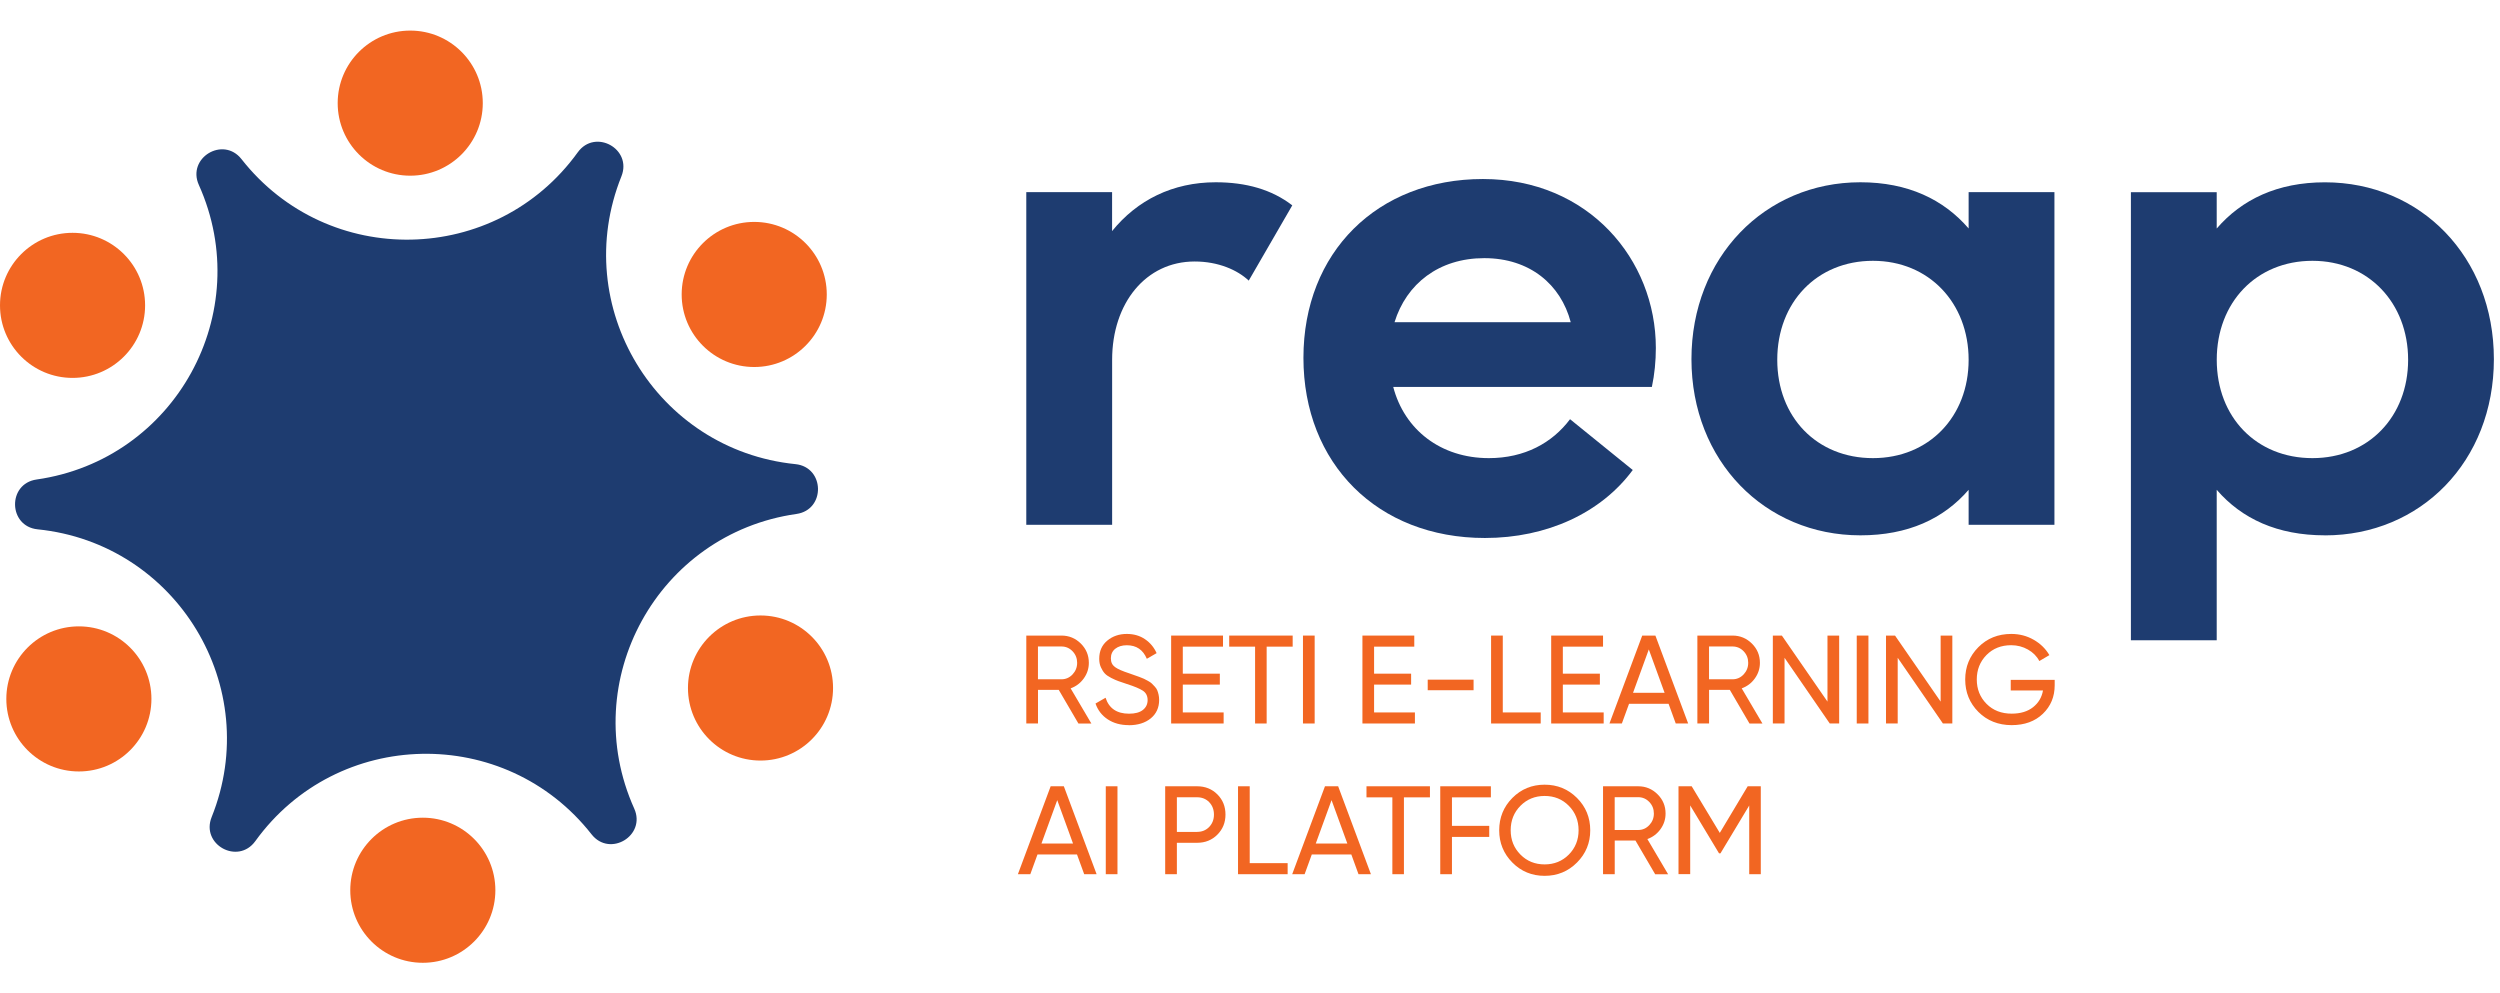 <!-- Logo for screens above breakpoint sm(640px) -->

<svg width="151" height="60" viewBox="0 0 177 66" fill="none" xmlns="http://www.w3.org/2000/svg">
	<path d="M72.661 34.988V11.439H78.736V14.195C80.512 11.998 83.035 10.739 86.073 10.739C88.223 10.739 90.043 11.253 91.493 12.374L88.411 17.702C87.616 16.954 86.261 16.348 84.581 16.348C81.125 16.348 78.739 19.293 78.739 23.311V34.991H72.664L72.661 34.988Z" fill="#1E3C70"/>
	<path d="M98.639 25.224C99.434 28.262 102.002 30.27 105.413 30.27C107.937 30.27 109.898 29.197 111.159 27.514L115.599 31.111C113.357 34.148 109.524 35.924 105.132 35.924C97.517 35.924 92.283 30.644 92.283 23.17C92.283 15.696 97.514 10.509 104.992 10.509C112.469 10.509 117.234 16.21 117.234 22.471C117.234 23.406 117.142 24.339 116.953 25.227H98.639V25.224ZM111.207 20.644C110.508 17.98 108.31 16.111 105.087 16.111C101.864 16.111 99.574 17.932 98.734 20.644H111.21H111.207Z" fill="#1E3C70"/>
	<path d="M131.716 10.739C135.08 10.739 137.603 11.953 139.379 14.01V11.439H145.454V34.988H139.379V32.513C137.603 34.57 135.08 35.736 131.716 35.736C124.942 35.736 119.755 30.456 119.755 23.26C119.755 16.064 124.942 10.739 131.716 10.739ZM132.604 30.27C136.575 30.27 139.379 27.326 139.379 23.308C139.379 19.29 136.575 16.3 132.604 16.3C128.634 16.3 125.83 19.245 125.83 23.308C125.83 27.371 128.634 30.27 132.604 30.27Z" fill="#1E3C70"/>
	<path d="M164.606 35.736C161.242 35.736 158.719 34.567 156.943 32.513V43.165H150.868V11.441H156.943V14.013C158.719 11.956 161.242 10.742 164.606 10.742C171.38 10.742 176.567 16.022 176.567 23.263C176.567 30.504 171.38 35.739 164.606 35.739V35.736ZM163.721 16.3C159.75 16.3 156.946 19.245 156.946 23.308C156.946 27.37 159.75 30.27 163.721 30.27C167.691 30.27 170.495 27.326 170.495 23.308C170.495 19.289 167.691 16.3 163.721 16.3Z" fill="#1E3C70"/>
	<path d="M76.351 49.058L74.958 46.675H73.49V49.058H72.662V42.833H75.152C75.685 42.833 76.142 43.022 76.522 43.398C76.901 43.775 77.09 44.229 77.09 44.765C77.09 45.168 76.97 45.536 76.731 45.868C76.492 46.2 76.181 46.433 75.801 46.57L77.269 49.061H76.354L76.351 49.058ZM73.487 43.608V45.928H75.149C75.457 45.928 75.72 45.814 75.936 45.584C76.151 45.356 76.262 45.081 76.262 44.762C76.262 44.442 76.154 44.17 75.936 43.942C75.72 43.718 75.457 43.605 75.149 43.605H73.487V43.608Z" fill="#F26622"/>
	<path d="M79.918 49.174C79.338 49.174 78.842 49.037 78.429 48.765C78.016 48.493 77.726 48.119 77.562 47.644L78.274 47.234C78.516 47.987 79.072 48.364 79.936 48.364C80.363 48.364 80.689 48.277 80.913 48.101C81.138 47.925 81.251 47.694 81.251 47.401C81.251 47.108 81.138 46.881 80.913 46.735C80.689 46.588 80.312 46.43 79.783 46.262C79.526 46.173 79.326 46.107 79.188 46.059C79.051 46.011 78.88 45.936 78.674 45.832C78.471 45.727 78.318 45.623 78.217 45.512C78.115 45.401 78.025 45.258 77.945 45.081C77.864 44.905 77.825 44.702 77.825 44.477C77.825 43.939 78.013 43.509 78.393 43.192C78.773 42.875 79.236 42.717 79.78 42.717C80.274 42.717 80.701 42.842 81.066 43.09C81.431 43.338 81.706 43.667 81.888 44.077L81.195 44.477C80.928 43.838 80.456 43.518 79.78 43.518C79.442 43.518 79.171 43.602 78.961 43.766C78.755 43.93 78.65 44.158 78.65 44.442C78.65 44.726 78.749 44.92 78.943 45.063C79.138 45.207 79.478 45.353 79.957 45.509C80.124 45.569 80.247 45.611 80.319 45.638C80.39 45.664 80.504 45.703 80.656 45.757C80.809 45.811 80.919 45.856 80.991 45.892C81.063 45.928 81.159 45.978 81.281 46.044C81.404 46.11 81.493 46.173 81.553 46.232C81.613 46.292 81.682 46.364 81.763 46.451C81.843 46.537 81.9 46.624 81.936 46.714C81.972 46.803 82.002 46.905 82.029 47.022C82.055 47.138 82.067 47.261 82.067 47.392C82.067 47.937 81.867 48.373 81.472 48.696C81.075 49.019 80.558 49.18 79.915 49.18L79.918 49.174Z" fill="#F26622"/>
	<path d="M83.742 48.275H86.633V49.058H82.917V42.833H86.588V43.617H83.742V45.53H86.364V46.304H83.742V48.277V48.275Z" fill="#F26622"/>
	<path d="M91.521 42.833V43.617H89.679V49.058H88.86V43.617H87.028V42.833H91.518H91.521Z" fill="#F26622"/>
	<path d="M92.25 42.833H93.078V49.058H92.25V42.833Z" fill="#F26622"/>
	<path d="M97.285 48.275H100.176V49.058H96.46V42.833H100.131V43.617H97.285V45.53H99.907V46.304H97.285V48.277V48.275Z" fill="#F26622"/>
	<path d="M101.082 46.702V45.954H104.329V46.702H101.082Z" fill="#F26622"/>
	<path d="M106.397 48.275H109.082V49.058H105.569V42.833H106.397V48.275Z" fill="#F26622"/>
	<path d="M110.649 48.275H113.54V49.058H109.824V42.833H113.495V43.617H110.649V45.53H113.271V46.304H110.649V48.277V48.275Z" fill="#F26622"/>
	<path d="M118.643 49.058L118.135 47.662H115.337L114.828 49.058H113.949L116.269 42.833H117.202L119.522 49.058H118.643ZM115.618 46.887H117.854L116.736 43.814L115.618 46.887Z" fill="#F26622"/>
	<path d="M123.863 49.058L122.47 46.675H121.002V49.058H120.174V42.833H122.664C123.196 42.833 123.654 43.022 124.033 43.398C124.413 43.775 124.602 44.229 124.602 44.765C124.602 45.168 124.482 45.536 124.243 45.868C124.004 46.2 123.693 46.433 123.313 46.57L124.781 49.061H123.866L123.863 49.058ZM120.999 43.608V45.928H122.661C122.969 45.928 123.232 45.814 123.448 45.584C123.663 45.356 123.773 45.081 123.773 44.762C123.773 44.442 123.666 44.17 123.448 43.942C123.232 43.718 122.969 43.605 122.661 43.605H120.999V43.608Z" fill="#F26622"/>
	<path d="M129.385 42.833H130.213V49.058H129.547L126.345 44.406V49.058H125.517V42.833H126.156L129.385 47.509V42.833Z" fill="#F26622"/>
	<path d="M131.457 42.833H132.285V49.058H131.457V42.833Z" fill="#F26622"/>
	<path d="M137.397 42.833H138.225V49.058H137.559L134.357 44.406V49.058H133.529V42.833H134.168L137.397 47.509V42.833Z" fill="#F26622"/>
	<path d="M145.472 45.972V46.346C145.472 47.159 145.194 47.832 144.635 48.37C144.079 48.905 143.341 49.174 142.42 49.174C141.499 49.174 140.686 48.86 140.067 48.236C139.448 47.611 139.137 46.848 139.137 45.945C139.137 45.042 139.448 44.28 140.067 43.655C140.686 43.031 141.463 42.717 142.402 42.717C142.976 42.717 143.505 42.854 143.983 43.129C144.465 43.404 144.836 43.769 145.096 44.217L144.384 44.636C144.208 44.298 143.939 44.026 143.58 43.823C143.221 43.619 142.826 43.515 142.393 43.515C141.681 43.515 141.098 43.748 140.641 44.211C140.184 44.678 139.956 45.255 139.956 45.942C139.956 46.63 140.187 47.204 140.647 47.667C141.107 48.131 141.699 48.361 142.429 48.361C143.051 48.361 143.556 48.209 143.942 47.904C144.327 47.599 144.56 47.204 144.644 46.717H142.36V45.969H145.472V45.972Z" fill="#F26622"/>
	<path d="M76.761 59.728L76.252 58.332H73.454L72.946 59.728H72.067L74.387 53.503H75.32L77.64 59.728H76.761ZM73.735 57.557H75.971L74.853 54.484L73.735 57.557Z" fill="#F26622"/>
	<path d="M78.289 53.503H79.117V59.728H78.289V53.503Z" fill="#F26622"/>
	<path d="M84.755 53.503C85.329 53.503 85.807 53.695 86.19 54.077C86.573 54.46 86.764 54.935 86.764 55.504C86.764 56.072 86.573 56.541 86.19 56.927C85.807 57.312 85.329 57.504 84.755 57.504H83.323V59.728H82.495V53.503H84.752H84.755ZM84.755 56.732C85.099 56.732 85.383 56.616 85.61 56.383C85.834 56.149 85.948 55.856 85.948 55.507C85.948 55.157 85.834 54.858 85.61 54.627C85.386 54.397 85.099 54.281 84.755 54.281H83.323V56.735H84.755V56.732Z" fill="#F26622"/>
	<path d="M88.48 58.945H91.165V59.728H87.652V53.503H88.48V58.945Z" fill="#F26622"/>
	<path d="M96.182 59.728L95.674 58.332H92.875L92.367 59.728H91.488L93.808 53.503H94.741L97.061 59.728H96.182ZM93.156 57.557H95.392L94.274 54.484L93.156 57.557Z" fill="#F26622"/>
	<path d="M101.24 53.503V54.287H99.398V59.728H98.579V54.287H96.747V53.503H101.237H101.24Z" fill="#F26622"/>
	<path d="M105.554 54.287H102.798V56.305H105.438V57.088H102.798V59.728H101.97V53.503H105.554V54.287Z" fill="#F26622"/>
	<path d="M111.65 58.903C111.025 59.53 110.26 59.844 109.36 59.844C108.46 59.844 107.698 59.53 107.076 58.903C106.454 58.275 106.143 57.512 106.143 56.618C106.143 55.725 106.454 54.953 107.076 54.328C107.698 53.704 108.46 53.39 109.36 53.39C110.26 53.39 111.025 53.704 111.65 54.328C112.275 54.953 112.589 55.719 112.589 56.618C112.589 57.518 112.275 58.275 111.65 58.903ZM107.647 58.338C108.107 58.804 108.678 59.034 109.36 59.034C110.042 59.034 110.613 58.801 111.073 58.338C111.534 57.871 111.764 57.297 111.764 56.615C111.764 55.934 111.534 55.351 111.073 54.885C110.613 54.418 110.042 54.188 109.36 54.188C108.678 54.188 108.107 54.421 107.647 54.885C107.187 55.351 106.956 55.928 106.956 56.615C106.956 57.303 107.187 57.871 107.647 58.338Z" fill="#F26622"/>
	<path d="M117.184 59.728L115.791 57.345H114.323V59.728H113.495V53.503H115.985C116.517 53.503 116.975 53.692 117.354 54.069C117.734 54.445 117.922 54.9 117.922 55.435C117.922 55.838 117.803 56.206 117.564 56.538C117.325 56.87 117.014 57.103 116.634 57.24L118.102 59.731H117.187L117.184 59.728ZM114.32 54.278V56.598H115.982C116.29 56.598 116.553 56.484 116.768 56.254C116.984 56.027 117.094 55.752 117.094 55.432C117.094 55.112 116.987 54.84 116.768 54.613C116.553 54.388 116.29 54.275 115.982 54.275H114.32V54.278Z" fill="#F26622"/>
	<path d="M124.664 53.503V59.728H123.845V54.864L121.809 58.251H121.708L119.666 54.858V59.725H118.838V53.5H119.77L121.761 56.804L123.738 53.5H124.661L124.664 53.503Z" fill="#F26622"/>
	<path d="M44.902 55.079C45.763 56.992 43.177 58.556 41.882 56.905C35.763 49.105 23.875 49.347 18.076 57.387C16.847 59.088 14.204 57.632 14.984 55.686C18.68 46.486 12.527 36.313 2.664 35.311C0.577 35.099 0.514 32.079 2.592 31.783C12.407 30.384 18.141 19.968 14.078 10.927C13.217 9.014 15.803 7.45 17.098 9.101C23.218 16.901 35.105 16.659 40.905 8.619C42.133 6.918 44.776 8.374 43.996 10.32C40.301 19.52 46.453 29.693 56.316 30.695C58.403 30.907 58.466 33.927 56.388 34.223C46.573 35.622 40.839 46.038 44.902 55.079Z" fill="#1E3C70"/>
	<path d="M29.936 66C32.772 66 35.072 63.7 35.072 60.864C35.072 58.027 32.772 55.727 29.936 55.727C27.099 55.727 24.799 58.027 24.799 60.864C24.799 63.7 27.099 66 29.936 66Z" fill="#F26622"/>
	<path d="M5.585 52.454C8.421 52.454 10.721 50.154 10.721 47.318C10.721 44.481 8.421 42.181 5.585 42.181C2.748 42.181 0.448 44.481 0.448 47.318C0.448 50.154 2.748 52.454 5.585 52.454Z" fill="#F26622"/>
	<path d="M5.136 24.59C7.973 24.59 10.273 22.291 10.273 19.454C10.273 16.617 7.973 14.318 5.136 14.318C2.3 14.318 0 16.617 0 19.454C0 22.291 2.3 24.59 5.136 24.59Z" fill="#F26622"/>
	<path d="M29.045 10.273C31.881 10.273 34.181 7.973 34.181 5.136C34.181 2.3 31.881 0 29.045 0C26.208 0 23.908 2.3 23.908 5.136C23.908 7.973 26.208 10.273 29.045 10.273Z" fill="#F26622"/>
	<path d="M53.399 23.819C56.235 23.819 58.535 21.519 58.535 18.682C58.535 15.846 56.235 13.546 53.399 13.546C50.562 13.546 48.262 15.846 48.262 18.682C48.262 21.519 50.562 23.819 53.399 23.819Z" fill="#F26622"/>
	<path d="M53.844 51.682C56.681 51.682 58.98 49.383 58.98 46.546C58.98 43.709 56.681 41.41 53.844 41.41C51.008 41.41 48.708 43.709 48.708 46.546C48.708 49.383 51.008 51.682 53.844 51.682Z" fill="#F26622"/>
	</svg>
	